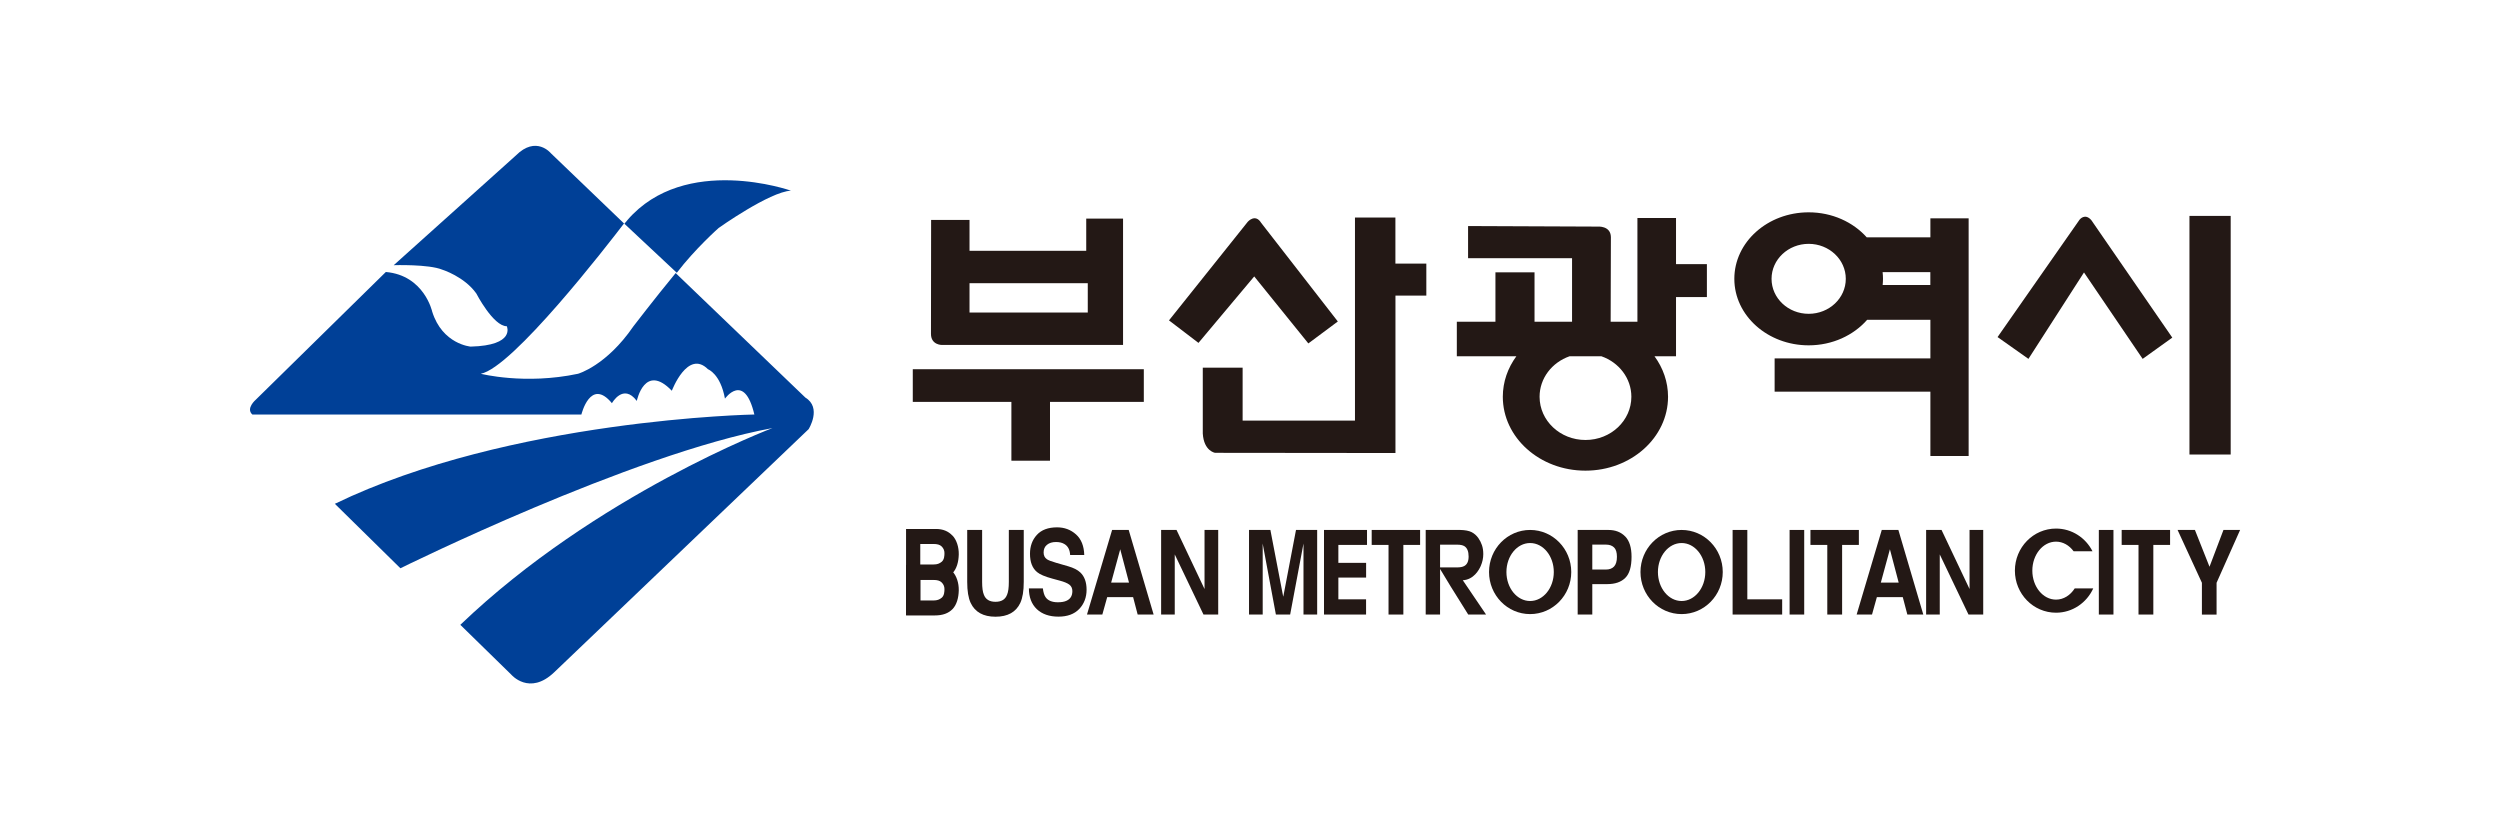 <svg width="240" height="80" viewBox="0 0 240 80" fill="none" xmlns="http://www.w3.org/2000/svg">
<path d="M185.317 20.959V22.781H179.203C177.895 21.32 175.887 20.383 173.632 20.383C169.688 20.383 166.496 23.242 166.496 26.767C166.496 30.293 169.693 33.152 173.632 33.152C175.911 33.152 177.938 32.191 179.246 30.702H185.317V34.408H170.364V37.6H185.317V43.775H188.989V20.959H185.317ZM173.632 30.126C171.663 30.126 170.069 28.623 170.069 26.767C170.069 24.912 171.667 23.409 173.632 23.409C175.597 23.409 177.196 24.912 177.196 26.767C177.196 28.623 175.602 30.126 173.632 30.126ZM180.735 27.357C180.754 27.162 180.768 26.967 180.768 26.767C180.768 26.549 180.754 26.334 180.73 26.125H185.312V27.362H180.735V27.357Z" fill="#231815"/>
<path d="M160.898 25.354V20.93H157.192V30.887H154.623L154.646 22.757C154.623 21.648 153.386 21.753 153.386 21.753L140.935 21.7V24.788H150.917V30.887H147.315V26.144H143.562V30.887H139.855V34.203H145.569C144.751 35.321 144.27 36.653 144.27 38.09C144.27 42.01 147.819 45.183 152.201 45.183C156.583 45.183 160.132 42.005 160.132 38.09C160.132 36.653 159.651 35.321 158.833 34.203H160.898V28.518H163.862V25.354H160.898ZM152.201 42.238C149.77 42.238 147.8 40.383 147.8 38.09C147.8 36.306 148.995 34.793 150.674 34.203H153.738C155.412 34.788 156.611 36.306 156.611 38.09C156.611 40.378 154.642 42.238 152.211 42.238H152.201Z" fill="#231815"/>
<path d="M104.278 20.984V24.077H93.074V21.113H89.387L89.373 32.05C89.373 33.13 90.42 33.116 90.42 33.116H107.813V20.984H104.273H104.278ZM104.426 30.005H93.074V27.188H104.426V30.005Z" fill="#231815"/>
<path d="M92.852 55.866V50.875H94.284V55.866C94.284 56.422 94.341 56.831 94.45 57.088C94.621 57.545 94.992 57.773 95.568 57.773C96.144 57.773 96.51 57.545 96.681 57.088C96.791 56.831 96.848 56.422 96.848 55.866V50.875H98.28V55.866C98.28 56.731 98.17 57.402 97.947 57.883C97.533 58.763 96.738 59.205 95.568 59.205C94.398 59.205 93.603 58.763 93.185 57.883C92.961 57.402 92.852 56.731 92.852 55.866Z" fill="#231815"/>
<path d="M98.769 56.486H100.116C100.159 56.857 100.244 57.133 100.368 57.319C100.596 57.652 100.991 57.818 101.548 57.818C101.881 57.818 102.152 57.776 102.357 57.685C102.752 57.519 102.947 57.205 102.947 56.743C102.947 56.477 102.847 56.267 102.652 56.12C102.457 55.977 102.147 55.849 101.729 55.739L101.015 55.544C100.311 55.354 99.826 55.145 99.559 54.921C99.103 54.545 98.879 53.96 98.879 53.161C98.879 52.433 99.098 51.829 99.54 51.348C99.978 50.868 100.625 50.625 101.477 50.625C102.19 50.625 102.794 50.853 103.299 51.305C103.803 51.757 104.065 52.419 104.088 53.28H102.732C102.709 52.79 102.533 52.442 102.2 52.238C101.981 52.1 101.705 52.033 101.381 52.033C101.02 52.033 100.73 52.119 100.511 52.3C100.292 52.476 100.187 52.723 100.187 53.037C100.187 53.327 100.292 53.546 100.506 53.689C100.644 53.784 100.939 53.898 101.386 54.027L102.552 54.364C103.061 54.512 103.446 54.707 103.708 54.954C104.112 55.335 104.312 55.892 104.312 56.615C104.312 57.338 104.074 57.975 103.603 58.465C103.132 58.955 102.466 59.198 101.605 59.198C100.744 59.198 100.035 58.955 99.531 58.475C99.026 57.989 98.774 57.328 98.774 56.481L98.769 56.486Z" fill="#231815"/>
<path d="M108.355 50.875H106.762L104.35 58.996H105.824L106.291 57.326H108.779L109.216 58.996H110.748L108.355 50.875ZM106.671 55.927L107.542 52.73L108.384 55.927H106.671Z" fill="#231815"/>
<path d="M111.468 58.996V50.875H112.947L115.635 56.546V50.875H116.948V58.996H115.535L112.776 53.225V58.996H111.463H111.468Z" fill="#231815"/>
<path d="M123.198 57.26L124.416 50.875H126.448V58.996H125.135V53.501C125.135 53.344 125.135 53.12 125.135 52.835C125.135 52.55 125.135 52.331 125.135 52.178L123.855 58.996H122.485L121.215 52.178C121.215 52.336 121.215 52.554 121.219 52.835C121.219 53.12 121.219 53.339 121.219 53.501V58.996H119.906V50.875H121.957L123.184 57.26H123.198Z" fill="#231815"/>
<path d="M131.233 50.875V52.312H128.483V54.034H131.147V55.447H128.483V57.535H131.143V58.996H127.104V50.875H131.233Z" fill="#231815"/>
<path d="M131.682 50.875H136.33V52.312H134.722V58.996H133.299V52.312H131.682V50.875Z" fill="#231815"/>
<path d="M140.421 55.704C141.477 55.651 141.991 54.705 142.153 54.329C142.314 53.958 142.395 53.577 142.395 53.192C142.395 52.873 142.353 52.588 142.267 52.336C142.181 52.088 142.067 51.86 141.92 51.651C141.744 51.403 141.525 51.213 141.273 51.084C141.016 50.956 140.654 50.885 140.178 50.875H136.867V58.996H138.247V54.619L139.246 56.27L140.949 58.996H142.662L140.426 55.699L140.421 55.704ZM138.247 54.472V52.288H139.888C140.193 52.288 140.421 52.336 140.578 52.431C140.849 52.602 140.987 52.93 140.987 53.425C140.987 53.882 140.849 54.186 140.568 54.338C140.407 54.429 140.169 54.472 139.855 54.472H138.256H138.247Z" fill="#231815"/>
<path d="M154.949 54.386C154.763 54.581 154.507 54.676 154.174 54.676H152.86V52.283H154.174C154.507 52.283 154.763 52.374 154.949 52.554C155.135 52.735 155.225 53.035 155.225 53.458C155.225 53.882 155.13 54.191 154.949 54.386ZM156.019 51.503C155.615 51.084 155.077 50.875 154.397 50.875H151.457V58.996H152.86V56.075H154.297C155.044 56.075 155.62 55.88 156.024 55.48C156.429 55.085 156.628 54.405 156.628 53.449C156.628 52.573 156.429 51.922 156.024 51.503H156.019Z" fill="#231815"/>
<path d="M166.33 58.996V50.875H167.743V57.535H171.088V58.996H166.33Z" fill="#231815"/>
<path d="M171.801 50.875V58.996H173.204V50.875H171.801Z" fill="#231815"/>
<path d="M173.803 50.875H178.451V52.312H176.843V58.996H175.42V52.312H173.803V50.875Z" fill="#231815"/>
<path d="M182.244 50.875H180.65L178.238 58.996H179.713L180.179 57.326H182.667L183.105 58.996H184.637L182.244 50.875ZM180.56 55.927L181.431 52.73L182.273 55.927H180.56Z" fill="#231815"/>
<path d="M186.217 58.996V53.225L188.976 58.996H190.389V50.875H189.076V56.546L186.388 50.875H184.908V58.996H186.221H186.217Z" fill="#231815"/>
<path d="M202.892 50.875V58.996H201.488V50.875H202.892Z" fill="#231815"/>
<path d="M203.68 50.875H208.328V52.312H206.72V58.996H205.297V52.312H203.68V50.875Z" fill="#231815"/>
<path d="M212.111 54.414L213.452 50.875H215.051L212.791 55.947V59.001H211.383V55.947L209.047 50.875H210.712L212.115 54.414H212.111Z" fill="#231815"/>
<path d="M161.435 50.875C159.256 50.875 157.486 52.683 157.486 54.914C157.486 57.145 159.251 58.953 161.435 58.953C163.619 58.953 165.384 57.145 165.384 54.914C165.384 52.683 163.614 50.875 161.435 50.875ZM161.435 57.697C160.179 57.697 159.161 56.451 159.161 54.914C159.161 53.377 160.179 52.131 161.435 52.131C162.691 52.131 163.709 53.377 163.709 54.914C163.709 56.451 162.691 57.697 161.435 57.697Z" fill="#231815"/>
<path d="M146.891 50.875C144.712 50.875 142.947 52.683 142.947 54.914C142.947 57.145 144.712 58.953 146.891 58.953C149.07 58.953 150.84 57.145 150.84 54.914C150.84 52.683 149.07 50.875 146.891 50.875ZM146.891 57.697C145.635 57.697 144.617 56.451 144.617 54.914C144.617 53.377 145.635 52.131 146.891 52.131C148.147 52.131 149.165 53.377 149.165 54.914C149.165 56.451 148.147 57.697 146.891 57.697Z" fill="#231815"/>
<path d="M197.378 57.564C196.122 57.564 195.104 56.318 195.104 54.781C195.104 53.245 196.122 51.998 197.378 51.998C198.049 51.998 198.649 52.355 199.067 52.921H200.88C200.223 51.627 198.901 50.742 197.378 50.742C195.199 50.742 193.43 52.55 193.43 54.781C193.43 57.013 195.195 58.82 197.378 58.82C198.963 58.82 200.323 57.864 200.951 56.489H199.172C198.758 57.141 198.106 57.564 197.378 57.564Z" fill="#231815"/>
<path d="M109.806 35.445H87.627V38.581H97.094V44.228H100.8V38.581H109.806V35.445Z" fill="#231815"/>
<path d="M136.923 25.307H133.959V20.883H130.077V40.379H119.292V35.293H115.467V41.621C115.571 43.319 116.651 43.471 116.651 43.471L133.964 43.49V28.376H136.928V25.307H136.923Z" fill="#231815"/>
<path d="M214.146 20.727H210.188V43.634H214.146V20.727Z" fill="#231815"/>
<path d="M112.223 30.757L119.787 21.29C119.787 21.29 120.505 20.467 121.072 21.394L128.431 30.862L125.601 32.969L120.405 26.537L115.053 32.917L112.223 30.757Z" fill="#231815"/>
<path d="M191.766 32.358L199.639 21.088C199.639 21.088 200.153 20.417 200.771 21.14L208.54 32.411L205.695 34.452L200.063 26.155L194.73 34.452L191.766 32.358Z" fill="#231815"/>
<path d="M77.308 38.16L64.863 26.214C62.812 28.707 60.809 31.324 60.809 31.324C58.202 35.125 55.49 35.882 55.49 35.882C50.39 36.966 46.156 35.882 46.156 35.882C49.215 35.287 58.273 23.588 59.905 21.452L52.883 14.711C52.883 14.711 51.47 12.974 49.52 14.93L37.797 25.458C37.797 25.458 41.161 25.349 42.465 25.891C42.465 25.891 44.562 26.543 45.723 28.17C45.723 28.17 47.35 31.319 48.654 31.319C48.654 31.319 49.525 33.165 45.181 33.274C45.181 33.274 42.469 33.056 41.489 29.911C41.489 29.911 40.728 26.438 37.041 26.11L24.548 38.379C24.548 38.379 23.573 39.212 24.224 39.792H55.814C55.814 39.792 56.684 36.21 58.745 38.707C58.745 38.707 59.829 36.752 61.133 38.489C61.133 38.489 61.889 34.797 64.496 37.513C64.496 37.513 66.014 33.498 67.969 35.449C67.969 35.449 69.163 35.882 69.596 38.27C69.596 38.27 71.442 35.663 72.418 39.792C72.418 39.792 48.968 40.225 32.146 48.365L38.44 54.554C38.44 54.554 60.586 43.593 74.154 41.096C74.154 41.096 57.217 47.499 44.191 59.983L49.077 64.759C49.077 64.759 50.814 66.819 53.202 64.54L77.627 41.2C77.627 41.2 78.93 39.136 77.303 38.16H77.308Z" fill="#004097"/>
<path d="M60.234 21.125C65.772 14.721 75.934 18.304 75.934 18.304C73.874 18.413 68.988 21.886 68.988 21.886C68.988 21.886 66.709 23.908 64.973 26.187L59.94 21.477L60.239 21.125H60.234Z" fill="#004097"/>
<path d="M91.438 51.423C91.043 50.995 90.515 50.781 89.854 50.781H86.981V59.059H88.351V55.629H89.754C90.487 55.629 91.048 55.425 91.443 55.02C91.838 54.616 92.028 53.94 92.042 53.217C92.052 52.518 91.838 51.842 91.443 51.414L91.438 51.423ZM90.406 53.926C90.206 54.102 89.959 54.192 89.63 54.192H88.346V52.223H89.63C89.954 52.223 90.225 52.28 90.406 52.465C90.587 52.651 90.668 52.86 90.668 53.093C90.668 53.327 90.658 53.707 90.406 53.931V53.926Z" fill="#231815"/>
<path d="M91.438 54.877C91.043 54.449 90.515 54.234 89.854 54.234H86.981V59.073H88.351V59.082H89.754C90.487 59.082 91.048 58.882 91.443 58.473C91.838 58.069 92.028 57.393 92.042 56.67C92.052 55.971 91.838 55.295 91.443 54.867L91.438 54.877ZM90.406 57.379C90.206 57.555 89.959 57.645 89.63 57.645H88.346V55.676H89.63C89.954 55.676 90.225 55.733 90.406 55.919C90.587 56.104 90.668 56.313 90.668 56.547C90.668 56.78 90.658 57.16 90.406 57.384V57.379Z" fill="#231815"/>
</svg>
